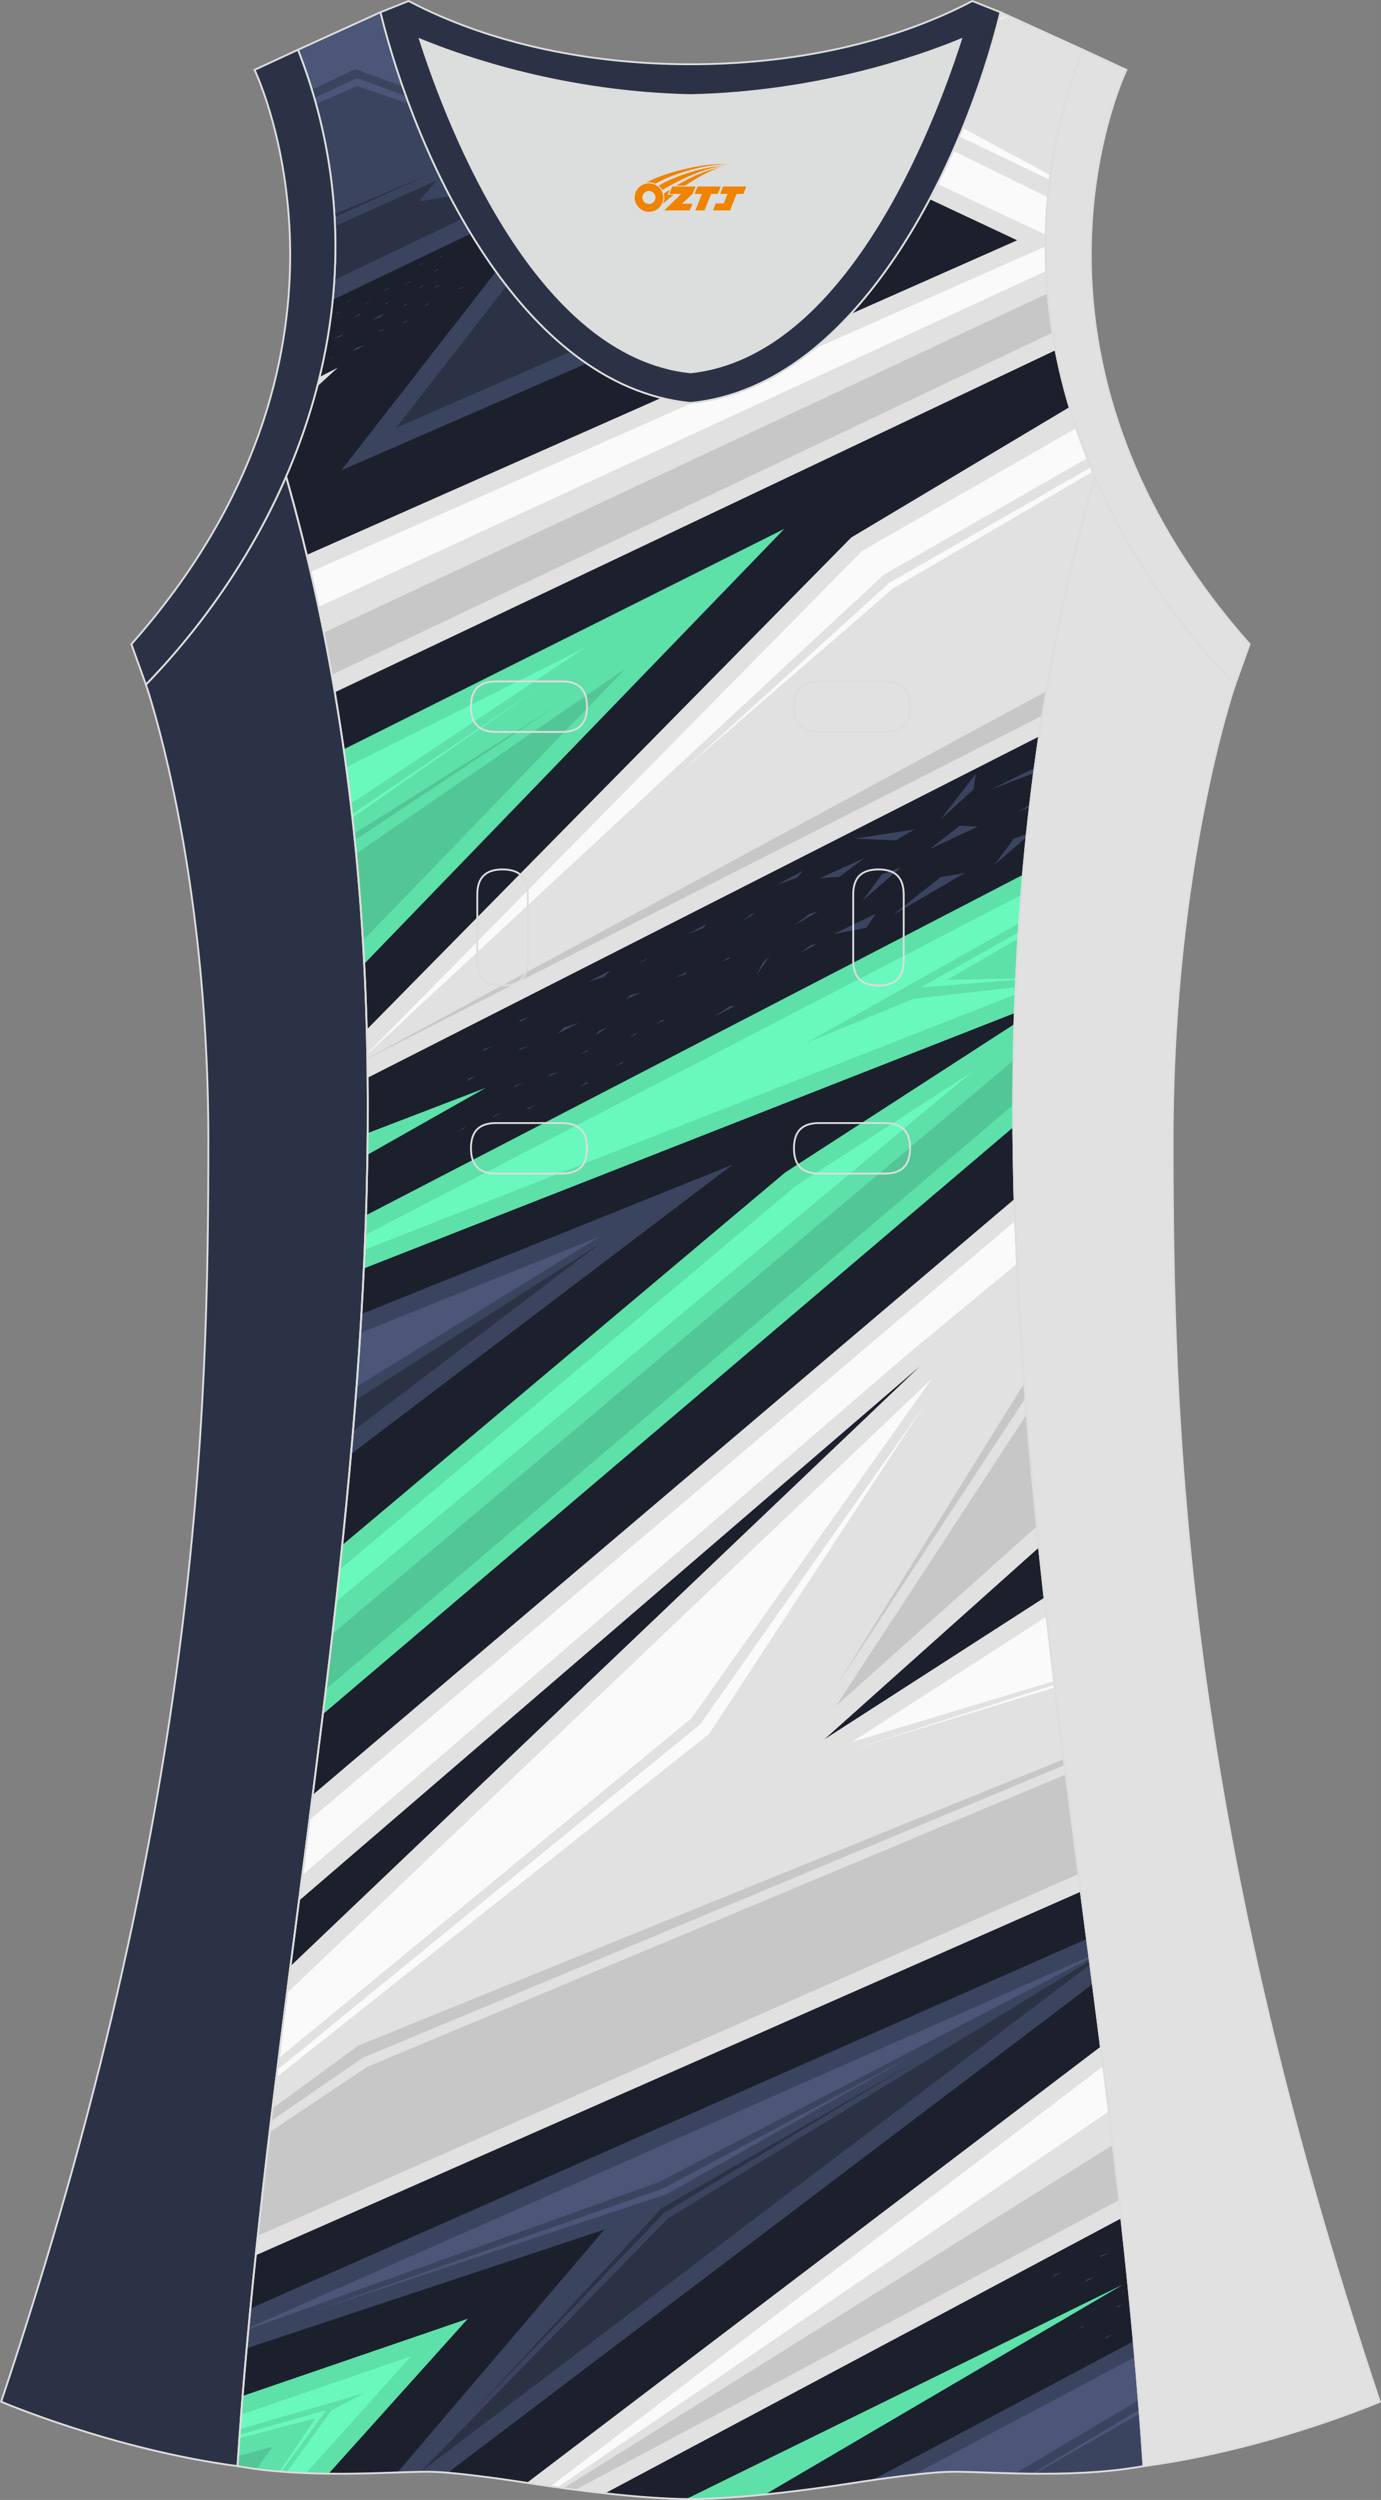 <?xml version="1.0" encoding="utf-8"?>
<!-- Generator: Adobe Illustrator 24.0.1, SVG Export Plug-In . SVG Version: 6.00 Build 0)  -->
<svg xmlns="http://www.w3.org/2000/svg" xmlns:xlink="http://www.w3.org/1999/xlink" version="1.1" id="图层_1" x="0px" y="0px" width="297.02px" height="537.6px" viewBox="0 0 297.01 537.59" enable-background="new 0 0 297.01 537.59" xml:space="preserve">
<rect x="0" y="0" width="297.01" height="537.59" fill="#808080" stroke="none"/>
<g>
	<g>
		<path fill-rule="evenodd" clip-rule="evenodd" fill="#1B202C" d="M148.5,537.39c0,0,10.9,0.27,34.98-3.45    c0,0,12.74-2.03,19.79-2.38c7.05-0.34,26.09,1.74,42.67-1.25c-9.3-142.69-51.34-284.14-10.46-427.83    c-11.94-27.53-15.15-59.46-2.56-91.78l-17.74-8.08c-7.69,31.39-30.1,80.3-66.52,84.01l-0.15-0.01l-0.15,0.01    c-36.42-3.71-58.84-52.62-66.52-84.01L64.09,10.7c12.59,32.32,9.37,64.25-2.56,91.78c40.88,143.69-1.16,285.14-10.46,427.83    c16.57,3,35.62,0.91,42.67,1.25s19.79,2.38,19.79,2.38C137.6,537.67,148.5,537.39,148.5,537.39z"/>
		<path fill-rule="evenodd" clip-rule="evenodd" fill="#3B445F" d="M53.04,504.97l76.92-25.51l-44.48,52.22    c3.46-0.12,6.32-0.21,8.26-0.12c0.79,0.04,1.66,0.1,2.57,0.17l138.73-105.11c-0.42-3.23-0.84-6.47-1.26-9.7L53.84,496.41    C53.56,499.26,53.3,502.12,53.04,504.97z"/>
		<path fill-rule="evenodd" clip-rule="evenodd" fill="#5EE0A9" d="M78.24,272.77l140.01-54.93c0.32-9.9,0.9-19.81,1.76-29.73    L78.7,261.34C78.57,265.15,78.42,268.96,78.24,272.77L78.24,272.77z M218.18,220.21c-0.21,7.4-0.29,14.79-0.25,22.18L69.43,368.62    c1.49-12.11,2.9-24.23,4.16-36.35l95.27-80.14L218.18,220.21z"/>
		<path fill-rule="evenodd" clip-rule="evenodd" fill="#3B445F" d="M75.48,312.69l82.06-62.24l-79.82,32.13    C77.13,292.62,76.37,302.65,75.48,312.69z"/>
		<path fill-rule="evenodd" clip-rule="evenodd" fill="#3B445F" d="M71.56,64.46l29.72-14.22c-9.46-15.58-15.96-33.4-19.44-47.62    L64.09,10.7C71.21,28.99,73.27,47.15,71.56,64.46L71.56,64.46z M106.67,58.39c5.65,7.84,12.15,14.72,19.49,19.76l-52.77,23    L106.67,58.39z"/>
		<path fill-rule="evenodd" clip-rule="evenodd" fill="#5EE0A9" d="M70.66,531.95l29.95-33.33l-48.44,16.61    c-0.4,5.03-0.78,10.06-1.1,15.09C57.51,531.48,64.32,531.88,70.66,531.95z"/>
		<path fill-rule="evenodd" clip-rule="evenodd" fill="#69F9BC" d="M71.31,518.29l-9.63,13.3c1.39,0.1,2.77,0.17,4.14,0.23    l22.58-25.13l-36.54,12.53c-0.08,1.04-0.16,2.08-0.24,3.12l26.67-7.71L71.31,518.29z"/>
		<path fill-rule="evenodd" clip-rule="evenodd" fill="#5EE0A9" d="M164.54,536.41l77.06-45.19l-94.04,46.18c0.63,0,0.94,0,0.94,0    S153.6,537.52,164.54,536.41z"/>
		<polygon fill-rule="evenodd" clip-rule="evenodd" fill="#5EE0A9" points="155.5,537.16 163.19,533.26 156.54,537.09   "/>
		<path fill-rule="evenodd" clip-rule="evenodd" fill="#3B445F" d="M243.83,503.45l-56.28,29.88c4.34-0.63,11.2-1.54,15.72-1.77    c7.05-0.34,26.09,1.74,42.67-1.25C245.35,521.36,244.64,512.4,243.83,503.45z"/>
		<path fill-rule="evenodd" clip-rule="evenodd" fill="#E1E1E1" d="M224.63,343.54L177.33,374l46.14-41.26    c-2.6-24.95-4.57-49.92-5.27-74.92L67.24,385.98c-0.97,7.59-1.96,15.17-2.95,22.76l133.55-114.93l-135.38,129    c-2.69,20.71-5.29,41.43-7.47,62.17l177.47-78.2C229.71,385.7,226.97,364.63,224.63,343.54z"/>
		<path fill-rule="evenodd" clip-rule="evenodd" fill="#E1E1E1" d="M236.76,440.07l-123.45,93.84l0.22,0.03    c6.47,1,11.99,1.72,16.6,2.22l111.03-59.14C239.8,464.7,238.31,452.38,236.76,440.07z"/>
		<path fill-rule="evenodd" clip-rule="evenodd" fill="#5EE0A9" d="M168.68,113.73l-94.77,47.41c2.2,15.4,3.62,30.79,4.4,46.15    L168.68,113.73L168.68,113.73z M79.01,248.33l25.49-14.42l-25.44,9.76C79.06,245.22,79.03,246.77,79.01,248.33z"/>
		<path fill-rule="evenodd" clip-rule="evenodd" fill="#E1E1E1" d="M68.22,83.1l4.44-4.05l-3.93,2.02    C68.57,81.75,68.4,82.42,68.22,83.1z"/>
		<path fill-rule="evenodd" clip-rule="evenodd" fill="#E1E1E1" d="M199.93,42.83l18.83,8.84l-35.84,15.87    c-9.53,10.35-20.96,17.74-34.26,19.09l-0.15-0.01l-0.15,0.01c-2.09-0.21-4.13-0.58-6.12-1.08l-76.29,33.79    c2.37,9.85,4.39,19.7,6.06,29.53L227.03,75.3c-3.94-20.49-2.73-42.46,5.9-64.61l-17.74-8.08    C212.24,14.63,207.14,29.2,199.93,42.83z"/>
		<path fill-rule="evenodd" clip-rule="evenodd" fill="#E1E1E1" d="M230.02,87.54l-46.94,28.04L78.86,221.41    c0.09,3.45,0.16,6.91,0.19,10.36l144.45-73.41c2.77-18.59,6.66-37.21,11.97-55.87C233.37,97.63,231.54,92.64,230.02,87.54z"/>
		<path fill-rule="evenodd" clip-rule="evenodd" fill="#4B5678" d="M67.07,19.29l9.33-4.41l10.18,3.69    c-1.95-5.59-3.53-10.98-4.74-15.94l-17.75,8.08C65.2,13.57,66.19,16.43,67.07,19.29z"/>
		<path fill-rule="evenodd" clip-rule="evenodd" fill="#2B3245" d="M108.96,61.45L85.19,91.99l37.56-16.37    c-3.06-2.42-5.96-5.16-8.7-8.15l-0.7,0.17l0.26-0.65C112,65.23,110.46,63.37,108.96,61.45z"/>
		<path fill-rule="evenodd" clip-rule="evenodd" fill="#2B3245" d="M71.9,60.21l27.5-13.16c-0.92-1.6-1.8-3.23-2.66-4.86l-6.56,1.12    l3.71-4.51l-21.85,9.83C72.19,52.52,72.14,56.39,71.9,60.21z"/>
		<path fill-rule="evenodd" clip-rule="evenodd" fill="#FAFAFA" d="M201.61,39.55l23.29,10.93c0.06-2.67,0.21-5.36,0.46-8.06    l-20.39-10.01C203.91,34.8,202.79,37.19,201.61,39.55L201.61,39.55z M224.88,52.98l-49.96,22.13    c-7.65,6.21-16.3,10.43-25.93,11.48l-82.17,36.39c0.58,2.51,1.13,5.01,1.67,7.52l156.52-72.24    C224.92,56.5,224.88,54.75,224.88,52.98z"/>
		<path fill-rule="evenodd" clip-rule="evenodd" fill="#C7C7C7" d="M71.34,145.11l155.02-73.57c-0.45-2.79-0.8-5.61-1.04-8.45    L69.63,136.04C70.23,139.07,70.8,142.09,71.34,145.11z"/>
		<path fill-rule="evenodd" clip-rule="evenodd" fill="#FAFAFA" d="M231.46,92.07l-46.09,26.43L78.98,226.54v0.19L190.07,123.6    l43.76-25.08C232.99,96.39,232.2,94.24,231.46,92.07z"/>
		<path fill-rule="evenodd" clip-rule="evenodd" fill="#C7C7C7" d="M225.05,148.65L79,227.59v0.07l145.2-73.79    C224.47,152.13,224.75,150.39,225.05,148.65z"/>
		<path fill-rule="evenodd" clip-rule="evenodd" fill="#53C696" d="M78.04,202.28l56.6-58.6l-58.06,39.89    C77.18,189.81,77.66,196.04,78.04,202.28z"/>
		<path fill-rule="evenodd" clip-rule="evenodd" fill="#69F9BC" d="M75.43,172.82l50.34-33.51l-51.32,25.68    C74.79,167.6,75.12,170.21,75.43,172.82z"/>
		<path fill-rule="evenodd" clip-rule="evenodd" fill="#53C696" d="M70.09,363.23l147.83-125.67c0-3.19,0.03-6.37,0.08-9.56    L71.5,351.33C71.04,355.29,70.57,359.26,70.09,363.23z"/>
		<path fill-rule="evenodd" clip-rule="evenodd" fill="#69F9BC" d="M219.66,192.45L78.55,265.56c-0.04,1.06-0.08,2.12-0.13,3.18    l139.98-54.91l0.06-1.56l-22.03,2.53l-22.95,9.43l45.74-25.72C219.35,196.5,219.5,194.47,219.66,192.45z"/>
		<path fill-rule="evenodd" clip-rule="evenodd" fill="#69F9BC" d="M171.05,255.1l-98.02,82.45c-0.25,2.29-0.5,4.57-0.75,6.86    l136.86-113.97L171.05,255.1z"/>
		<path fill-rule="evenodd" clip-rule="evenodd" fill="#2B3245" d="M75.91,307.74l53.13-40.3l-52.59,33.65    C76.28,303.31,76.1,305.52,75.91,307.74z"/>
		<path fill-rule="evenodd" clip-rule="evenodd" fill="#4B5678" d="M77.47,286.65l51.56-20.76l-52.36,32.3    C76.96,294.34,77.23,290.5,77.47,286.65z"/>
		<path fill-rule="evenodd" clip-rule="evenodd" fill="#C7C7C7" d="M220.8,304.16l-40.98,62.67L223,328.21    C222.19,320.2,221.45,312.18,220.8,304.16z"/>
		<path fill-rule="evenodd" clip-rule="evenodd" fill="#FAFAFA" d="M218.35,262.53L66.55,391.4c-0.51,3.95-1.02,7.91-1.54,11.86    l130.43-112.25l23.27-19.27C218.58,268.68,218.45,265.6,218.35,262.53z"/>
		<path fill-rule="evenodd" clip-rule="evenodd" fill="#FAFAFA" d="M59.93,442.58l88.77-73.07l51.69-73.03L61.71,428.61    C61.11,433.27,60.52,437.92,59.93,442.58z"/>
		<path fill-rule="evenodd" clip-rule="evenodd" fill="#FAFAFA" d="M225.09,347.63l-41.9,26.98l43.53-13.11    C226.16,356.88,225.61,352.25,225.09,347.63z"/>
		<path fill-rule="evenodd" clip-rule="evenodd" fill="#C7C7C7" d="M229.2,381.6L78.96,444.46l-20.97,14.03    c-0.89,7.42-1.74,14.85-2.54,22.27l176.52-77.78C231.03,395.85,230.11,388.73,229.2,381.6z"/>
		<path fill-rule="evenodd" clip-rule="evenodd" fill="#FAFAFA" d="M237.29,444.29l-118.9,90.38l1.5,0.21l118.6-80.86    C238.09,450.78,237.69,447.53,237.29,444.29z"/>
		<path fill-rule="evenodd" clip-rule="evenodd" fill="#C7C7C7" d="M239.35,461.24l-118.17,73.82c0.87,0.12,1.73,0.23,2.56,0.34    l116.98-62.31C240.28,469.14,239.82,465.19,239.35,461.24z"/>
		<polygon fill-rule="evenodd" clip-rule="evenodd" fill="#4B5678" points="53.44,500.61 234.28,420.73 234.33,421.15     141.63,469.26 53.42,500.88   "/>
		<polygon fill-rule="evenodd" clip-rule="evenodd" fill="#2B3245" points="90.48,531.54 234.49,422.42 234.39,421.65     143.62,477.07 90.45,531.54   "/>
		<path fill-rule="evenodd" clip-rule="evenodd" fill="#4B5678" d="M244.13,506.85l-47.68,25.31c2.45-0.28,4.86-0.51,6.82-0.6    c3.11-0.15,8.54,0.17,15.06,0.32l26.58-15.75C244.66,513.04,244.4,509.95,244.13,506.85z"/>
		<path fill-rule="evenodd" clip-rule="evenodd" fill="#FAFAFA" d="M216.84,3.38l-2.02,0.69l-0.06,0.25l2.22-0.88L216.84,3.38    L216.84,3.38z M206.3,29.33l19.48,9.34c0.04-0.33,0.08-0.67,0.13-1l-18.86-10.14C206.8,28.13,206.55,28.73,206.3,29.33z"/>
		<path fill-rule="evenodd" clip-rule="evenodd" fill="#FAFAFA" d="M146.27,166.16l44.95-40.8l43.41-24.88    c0.13,0.31,0.26,0.62,0.39,0.93l-42.95,25.13L146.27,166.16z"/>
		<polygon fill-rule="evenodd" clip-rule="evenodd" fill="#C7C7C7" points="58.26,456.12 77.99,442.51 228.95,379.56 228.79,378.3     77.1,439.86 58.59,453.42   "/>
		<polygon fill-rule="evenodd" clip-rule="evenodd" fill="#FAFAFA" points="59.61,445.13 150.65,370.74 198.91,301.98 152.5,372.86     59.42,446.7   "/>
		<path fill-rule="evenodd" clip-rule="evenodd" fill="#C7C7C7" d="M179.81,362.7l40.71-62.02c-0.08-1.08-0.17-2.15-0.25-3.23    L179.81,362.7z"/>
		<polygon fill-rule="evenodd" clip-rule="evenodd" fill="#FAFAFA" points="183.19,376.22 226.81,362.3 226.87,362.85   "/>
		<path fill-rule="evenodd" clip-rule="evenodd" fill="#2B3245" d="M71.96,46.69l20.88-9.4l-20.92,8.77    C71.93,46.26,71.94,46.47,71.96,46.69z"/>
		<path fill-rule="evenodd" clip-rule="evenodd" fill="#4B5678" d="M67.6,21.09l9.14-4.27l10.59,3.85c0.2,0.55,0.4,1.11,0.61,1.66    l-11.2-3.86l-8.77,3.91C67.85,21.95,67.73,21.52,67.6,21.09z"/>
		<polygon fill-rule="evenodd" clip-rule="evenodd" fill="#53C696" points="76.29,180.69 119.62,151.84 76.15,179.3   "/>
		<path fill-rule="evenodd" clip-rule="evenodd" fill="#69F9BC" d="M75.69,175.07l40.61-27.48l-40.52,28.26    C75.75,175.6,75.72,175.33,75.69,175.07z"/>
		<path fill-rule="evenodd" clip-rule="evenodd" fill="#69F9BC" d="M219.09,200.45l-21.07,11.9l20.5-1.64l0.01-0.3l-14.81,0.28    l15.27-8.83C219.03,201.38,219.06,200.91,219.09,200.45z"/>
		<polygon fill-rule="evenodd" clip-rule="evenodd" fill="#4B5678" points="221.96,531.94 245.07,518.18 245.13,519.02     222.5,531.95   "/>
		<polygon fill-rule="evenodd" clip-rule="evenodd" fill="#2B3245" points="101.46,518.97 142.82,475.88 196.78,443.4     142.22,474.89   "/>
		<polygon fill-rule="evenodd" clip-rule="evenodd" fill="#4B5678" points="67.2,497.08 142.78,470.53 196.17,442.07 143.31,471.86       "/>
		<polygon fill-rule="evenodd" clip-rule="evenodd" fill="#3B445F" points="221.5,173.52 218.94,174.63 221.55,173.05   "/>
		<polygon fill-rule="evenodd" clip-rule="evenodd" fill="#3B445F" points="222.55,165.12 213.04,169.8 222.4,166.25   "/>
		<polygon fill-rule="evenodd" clip-rule="evenodd" fill="#3B445F" points="209.37,169.77 202.27,176.22 209.85,166.43   "/>
		<polygon fill-rule="evenodd" clip-rule="evenodd" fill="#3B445F" points="210.27,177.76 199.97,182.57 206.38,177.57   "/>
		<polygon fill-rule="evenodd" clip-rule="evenodd" fill="#3B445F" points="207.5,187.73 191.97,196.78 202.34,188.58   "/>
		<polygon fill-rule="evenodd" clip-rule="evenodd" fill="#3B445F" points="196.62,178.36 183.83,180.34 192.66,180.72   "/>
		<polygon fill-rule="evenodd" clip-rule="evenodd" fill="#3B445F" points="193.74,186.52 185.51,193.67 189.68,188.03   "/>
		<polygon fill-rule="evenodd" clip-rule="evenodd" fill="#3B445F" points="220.79,179.98 213.88,185.99 218.05,180.35     220.86,179.3   "/>
		<polygon fill-rule="evenodd" clip-rule="evenodd" fill="#3B445F" points="176.32,188.84 185.9,184.53 180.48,188.57   "/>
		<polygon fill-rule="evenodd" clip-rule="evenodd" fill="#3B445F" points="188.37,196.48 179.28,200.87 186.33,199.5   "/>
		<polygon fill-rule="evenodd" clip-rule="evenodd" fill="#3B445F" points="172.66,187.26 167.11,190.26 171.43,188.74   "/>
		<polygon fill-rule="evenodd" clip-rule="evenodd" fill="#3B445F" points="175.9,196.05 170.6,199.11 174.21,196.46   "/>
		<polygon fill-rule="evenodd" clip-rule="evenodd" fill="#3B445F" points="175.7,203.03 172.1,204.91 174.46,203.17   "/>
		<polygon fill-rule="evenodd" clip-rule="evenodd" fill="#3B445F" points="162.44,196.41 159.77,197.99 161.48,196.62   "/>
		<polygon fill-rule="evenodd" clip-rule="evenodd" fill="#3B445F" points="162.71,209.69 165.5,205.6 164.09,206.93   "/>
		<polygon fill-rule="evenodd" clip-rule="evenodd" fill="#3B445F" points="151.86,198.74 147.73,200.98 151.28,199.55   "/>
		<polygon fill-rule="evenodd" clip-rule="evenodd" fill="#3B445F" points="158.08,216.32 153.45,218.7 156.94,216.38   "/>
		<polygon fill-rule="evenodd" clip-rule="evenodd" fill="#3B445F" points="147.75,209.01 145.08,210.24 147.38,209.54   "/>
		<polygon fill-rule="evenodd" clip-rule="evenodd" fill="#3B445F" points="157.11,206.03 155.2,206.84 156.58,205.91   "/>
		<polygon fill-rule="evenodd" clip-rule="evenodd" fill="#3B445F" points="139.14,206.16 137.25,207.14 138.95,206.43   "/>
		<polygon fill-rule="evenodd" clip-rule="evenodd" fill="#3B445F" points="119.98,222.27 124.55,219.92 121.23,220.98   "/>
		<polygon fill-rule="evenodd" clip-rule="evenodd" fill="#3B445F" points="111.46,226 113.61,224.9 112.05,225.39   "/>
		<polygon fill-rule="evenodd" clip-rule="evenodd" fill="#3B445F" points="117.83,231.64 120.11,230.47 118.45,230.99   "/>
		<polygon fill-rule="evenodd" clip-rule="evenodd" fill="#3B445F" points="131.22,208.72 126.5,211.15 129.93,210.06   "/>
		<polygon fill-rule="evenodd" clip-rule="evenodd" fill="#3B445F" points="134.58,214.89 138.11,213.4 135.58,214   "/>
		<polygon fill-rule="evenodd" clip-rule="evenodd" fill="#3B445F" points="128.11,222.57 130.82,220.81 128.81,221.68   "/>
		<polygon fill-rule="evenodd" clip-rule="evenodd" fill="#3B445F" points="142.97,219.42 141.05,220.23 142.43,219.3   "/>
		<polygon fill-rule="evenodd" clip-rule="evenodd" fill="#3B445F" points="126.59,232.86 124.68,233.67 126.06,232.74   "/>
		<polygon fill-rule="evenodd" clip-rule="evenodd" fill="#3B445F" points="110.55,233.82 112.61,232.71 110.84,233.42   "/>
		<polygon fill-rule="evenodd" clip-rule="evenodd" fill="#3B445F" points="105.86,240.38 107.92,239.26 106.15,239.98   "/>
		<polygon fill-rule="evenodd" clip-rule="evenodd" fill="#3B445F" points="103.77,226.02 106.05,224.97 104.08,225.57   "/>
		<polygon fill-rule="evenodd" clip-rule="evenodd" fill="#3B445F" points="113.18,238.42 115.09,237.61 113.71,238.53   "/>
		<polygon fill-rule="evenodd" clip-rule="evenodd" fill="#3B445F" points="100.19,232.56 102.55,231.35 100.84,231.9   "/>
		<polygon fill-rule="evenodd" clip-rule="evenodd" fill="#3B445F" points="111.52,219.89 113.88,218.68 112.17,219.22   "/>
		<polygon fill-rule="evenodd" clip-rule="evenodd" fill="#3B445F" points="100.12,242.26 98.62,243.23 99.73,242.75   "/>
		<polygon fill-rule="evenodd" clip-rule="evenodd" fill="#3B445F" points="134.22,228.24 132.3,229.22 133.82,228.69   "/>
		<polygon fill-rule="evenodd" clip-rule="evenodd" fill="#3B445F" points="137.06,222.07 135.14,223.05 136.66,222.52   "/>
		<polygon fill-rule="evenodd" clip-rule="evenodd" fill="#3B445F" points="126.63,225.7 124.71,226.68 126.24,226.15   "/>
		<polygon fill-rule="evenodd" clip-rule="evenodd" fill="#3B445F" points="226.36,489.62 228.3,488.63 226.89,489.07   "/>
		<polygon fill-rule="evenodd" clip-rule="evenodd" fill="#3B445F" points="240.1,496.31 241.95,495.3 240.36,495.95   "/>
		<polygon fill-rule="evenodd" clip-rule="evenodd" fill="#3B445F" points="237.62,502.95 239.48,501.94 237.88,502.58   "/>
		<polygon fill-rule="evenodd" clip-rule="evenodd" fill="#3B445F" points="236.49,485.41 238.55,484.46 236.77,485   "/>
		<polygon fill-rule="evenodd" clip-rule="evenodd" fill="#3B445F" points="233.27,490.75 235.39,489.66 233.85,490.15   "/>
		<polygon fill-rule="evenodd" clip-rule="evenodd" fill="#3B445F" points="233.2,500.03 231.85,500.91 232.85,500.48   "/>
		<polygon fill-rule="evenodd" clip-rule="evenodd" fill="#3B445F" points="71.06,77.13 72.2,76.54 71.17,76.97   "/>
		<polygon fill-rule="evenodd" clip-rule="evenodd" fill="#3B445F" points="82.59,67.44 79.84,68.85 81.84,68.22   "/>
		<polygon fill-rule="evenodd" clip-rule="evenodd" fill="#3B445F" points="87.71,65.19 86.42,65.86 87.36,65.56   "/>
		<polygon fill-rule="evenodd" clip-rule="evenodd" fill="#3B445F" points="83.88,61.8 82.51,62.51 83.51,62.19   "/>
		<polygon fill-rule="evenodd" clip-rule="evenodd" fill="#3B445F" points="75.82,75.59 78.66,74.13 76.6,74.79   "/>
		<polygon fill-rule="evenodd" clip-rule="evenodd" fill="#3B445F" points="73.8,71.88 71.68,72.78 73.2,72.42   "/>
		<polygon fill-rule="evenodd" clip-rule="evenodd" fill="#3B445F" points="77.69,67.26 76.07,68.32 77.27,67.79   "/>
		<polygon fill-rule="evenodd" clip-rule="evenodd" fill="#3B445F" points="82.79,65.29 83.94,64.8 83.11,65.36   "/>
		<polygon fill-rule="evenodd" clip-rule="evenodd" fill="#3B445F" points="88.26,60.49 87.02,61.16 88.09,60.73   "/>
		<polygon fill-rule="evenodd" clip-rule="evenodd" fill="#3B445F" points="91.08,56.54 89.84,57.22 90.91,56.79   "/>
		<polygon fill-rule="evenodd" clip-rule="evenodd" fill="#3B445F" points="92.34,65.18 90.97,65.82 92.15,65.45   "/>
		<polygon fill-rule="evenodd" clip-rule="evenodd" fill="#3B445F" points="99.65,61.66 98.28,62.29 99.47,61.93   "/>
		<polygon fill-rule="evenodd" clip-rule="evenodd" fill="#3B445F" points="94.36,58 93.21,58.49 94.04,57.93   "/>
		<polygon fill-rule="evenodd" clip-rule="evenodd" fill="#3B445F" points="94.49,61.25 93.07,61.98 94.11,61.65   "/>
		<polygon fill-rule="evenodd" clip-rule="evenodd" fill="#3B445F" points="91.17,61.29 89.75,62.02 90.79,61.69   "/>
		<polygon fill-rule="evenodd" clip-rule="evenodd" fill="#3B445F" points="87.67,68.87 86.25,69.6 87.29,69.27   "/>
		<polygon fill-rule="evenodd" clip-rule="evenodd" fill="#3B445F" points="82.63,70.65 81.21,71.38 82.24,71.06   "/>
		<polygon fill-rule="evenodd" clip-rule="evenodd" fill="#3B445F" points="94.54,55.41 95.44,54.83 94.77,55.11   "/>
		<polygon fill-rule="evenodd" clip-rule="evenodd" fill="#3B445F" points="74.6,65.08 75.75,64.49 74.84,64.81   "/>
		<polygon fill-rule="evenodd" clip-rule="evenodd" fill="#3B445F" points="72.31,67.56 73.47,66.97 72.55,67.29   "/>
		<polygon fill-rule="evenodd" clip-rule="evenodd" fill="#3B445F" points="78.58,65.37 79.74,64.78 78.82,65.11   "/>
		<path fill-rule="evenodd" clip-rule="evenodd" fill="#53C696" d="M51.22,528.14l7.41-2l-3.45,4.82c-1.38-0.18-2.76-0.39-4.11-0.64    C51.12,529.59,51.17,528.86,51.22,528.14z"/>
		<polygon fill-rule="evenodd" clip-rule="evenodd" fill="#69F9BC" points="51.53,523.56 70.15,518.29 60.56,531.51 60.1,531.48     67.85,520 51.48,524.31   "/>
	</g>
	
		<path fill-rule="evenodd" clip-rule="evenodd" fill="#2B3245" stroke="#DCDDDD" stroke-width="0.4" stroke-miterlimit="22.926" d="   M31.38,147.21c0,0,13.43,38.68,13.43,97.97S42.84,389.37,0.25,516.46c0,0,24.02,10.29,50.83,13.85   c9.3-142.69,51.34-284.14,10.46-427.83C54.21,119.35,43.62,134.57,31.38,147.21z"/>
	<path fill="none" stroke="#DCDDDD" stroke-width="0.4" stroke-miterlimit="22.926" d="M148.5,537.39c0,0,10.9,0.27,34.98-3.45   c0,0,12.74-2.03,19.79-2.38c7.05-0.34,26.09,1.74,42.67-1.25c-9.3-142.69-51.34-284.14-10.46-427.83   c-11.94-27.53-15.15-59.46-2.56-91.78l-17.74-8.08c-7.69,31.39-30.1,80.3-66.52,84.01l-0.15-0.01l-0.15,0.01   c-36.42-3.71-58.84-52.62-66.52-84.01L64.09,10.7c12.59,32.32,9.37,64.25-2.56,91.78c40.88,143.69-1.16,285.14-10.46,427.83   c16.57,3,35.62,0.91,42.67,1.25s19.79,2.38,19.79,2.38C137.6,537.67,148.5,537.39,148.5,537.39z"/>
	
		<path fill-rule="evenodd" clip-rule="evenodd" fill="#E1E1E1" stroke="#DCDDDD" stroke-width="0.4" stroke-miterlimit="22.926" d="   M265.63,147.21c0,0-13.43,38.68-13.43,97.97s1.97,144.19,44.56,271.29c0,0-24.02,10.29-50.82,13.85   c-9.3-142.69-51.34-284.14-10.46-427.83C242.8,119.35,253.39,134.58,265.63,147.21z"/>
	
		<path fill-rule="evenodd" clip-rule="evenodd" fill="#E1E1E1" stroke="#DCDDDD" stroke-width="0.4" stroke-miterlimit="22.926" d="   M232.92,10.7c-20.31,52.13,0.51,103.25,32.71,136.52l3.12-8.7c-54.51-61.54-27.74-120.98-26.49-123.49L232.92,10.7z"/>
	<path fill-rule="evenodd" clip-rule="evenodd" fill="#DCDDDD" d="M90.32,8.48c6.35,19.73,25.2,68.13,58.18,71.59   c32.98-3.46,51.83-51.87,58.18-71.59c-9.72,3.99-31.2,11.39-58.18,11.98C121.52,19.87,100.04,12.48,90.32,8.48z"/>
	
		<path fill-rule="evenodd" clip-rule="evenodd" fill="#2B3245" stroke="#DCDDDD" stroke-width="0.4" stroke-miterlimit="22.926" d="   M81.83,2.63c7.69,31.39,30.1,80.3,66.52,84.01c0.05,0,0.1-0.01,0.15-0.01c0.05,0,0.1,0.01,0.15,0.01   c36.42-3.71,58.84-52.62,66.52-84.01l-6.05-2.41c-17.68,9.28-39.1,13.6-60.62,13.6c-21.52-0.01-42.94-4.32-60.62-13.6L81.83,2.63   L81.83,2.63L81.83,2.63L81.83,2.63z M148.5,80.07C115.52,76.61,96.67,28.2,90.32,8.48c9.72,3.99,31.2,11.39,58.18,11.98   c26.98-0.59,48.46-7.98,58.18-11.98C200.34,28.21,181.49,76.61,148.5,80.07z"/>
	
		<path fill-rule="evenodd" clip-rule="evenodd" fill="#2B3245" stroke="#DCDDDD" stroke-width="0.4" stroke-miterlimit="22.926" d="   M64.09,10.7c20.31,52.13-0.51,103.25-32.71,136.52l-3.12-8.7C82.77,76.98,55.99,17.54,54.74,15.03L64.09,10.7z"/>
	
	<g>
		<path fill="none" stroke="#DCDDDD" stroke-width="0.4" stroke-miterlimit="22.926" d="M176.16,146.53c-3.64,0-5.4,1.77-5.4,5.43    c0,3.65,1.77,5.43,5.4,5.43h14.16c3.64,0,5.4-1.78,5.4-5.43s-1.77-5.43-5.4-5.43H176.16z"/>
		<path fill="none" stroke="#DCDDDD" stroke-width="0.4" stroke-miterlimit="22.926" d="M106.69,146.53c-3.64,0-5.4,1.77-5.4,5.43    c0,3.65,1.77,5.43,5.4,5.43h14.16c3.64,0,5.4-1.78,5.4-5.43s-1.77-5.43-5.4-5.43H106.69z"/>
		<path fill="none" stroke="#DCDDDD" stroke-width="0.4" stroke-miterlimit="22.926" d="M176.16,241.5c-3.64,0-5.4,1.78-5.4,5.43    s1.77,5.43,5.4,5.43h14.16c3.64,0,5.4-1.78,5.4-5.43s-1.77-5.43-5.4-5.43H176.16z"/>
		<path fill="none" stroke="#DCDDDD" stroke-width="0.4" stroke-miterlimit="22.926" d="M106.69,241.5c-3.64,0-5.4,1.78-5.4,5.43    s1.77,5.43,5.4,5.43h14.16c3.64,0,5.4-1.78,5.4-5.43s-1.77-5.43-5.4-5.43H106.69z"/>
		<path fill="none" stroke="#DCDDDD" stroke-width="0.4" stroke-miterlimit="22.926" d="M102.65,206.52c0,3.64,1.77,5.4,5.43,5.4    c3.65,0,5.43-1.77,5.43-5.4v-14.16c0-3.64-1.78-5.4-5.43-5.4s-5.43,1.77-5.43,5.4V206.52z"/>
		<path fill="none" stroke="#DCDDDD" stroke-width="0.4" stroke-miterlimit="22.926" d="M194.36,192.36c0-3.64-1.78-5.4-5.43-5.4    s-5.43,1.77-5.43,5.4v14.16c0,3.64,1.78,5.4,5.43,5.4s5.43-1.77,5.43-5.4V192.36z"/>
	</g>
</g>
<g id="图层_x0020_1">
	<path fill="#F08300" d="M136.68,43.51c0.416,1.136,1.472,1.984,2.752,2.032c0.144,0,0.304,0,0.448-0.016h0.016   c0.016,0,0.064,0,0.128-0.016c0.032,0,0.048-0.016,0.08-0.016c0.064-0.016,0.144-0.032,0.224-0.048c0.016,0,0.016,0,0.032,0   c0.192-0.048,0.4-0.112,0.576-0.208c0.192-0.096,0.4-0.224,0.608-0.384c0.672-0.56,1.104-1.408,1.104-2.352   c0-0.224-0.032-0.448-0.08-0.672l0,0C142.52,41.63,142.47,41.46,142.39,41.28C141.92,40.19,140.84,39.43,139.57,39.43C137.88,39.43,136.5,40.8,136.5,42.5C136.5,42.85,136.56,43.19,136.68,43.51L136.68,43.51L136.68,43.51z M140.98,42.53L140.98,42.53C140.95,43.31,140.29,43.91,139.51,43.87C138.72,43.84,138.13,43.19,138.16,42.4c0.032-0.784,0.688-1.376,1.472-1.344   C140.4,41.09,141.01,41.76,140.98,42.53L140.98,42.53z"/>
	<polygon fill="#F08300" points="155.01,40.11 ,154.37,41.7 ,152.93,41.7 ,151.51,45.25 ,149.56,45.25 ,150.96,41.7 ,149.38,41.7    ,150.02,40.11"/>
	<path fill="#F08300" d="M156.98,35.38c-1.008-0.096-3.024-0.144-5.056,0.112c-2.416,0.304-5.152,0.912-7.616,1.664   C142.26,37.76,140.39,38.48,139.04,39.25C139.24,39.22,139.43,39.2,139.62,39.2c0.48,0,0.944,0.112,1.36,0.288   C145.08,37.17,152.28,35.12,156.98,35.38L156.98,35.38L156.98,35.38z"/>
	<path fill="#F08300" d="M142.45,40.85c4-2.368,8.88-4.672,13.488-5.248c-4.608,0.288-10.224,2-14.288,4.304   C141.97,40.16,142.24,40.48,142.45,40.85C142.45,40.85,142.45,40.85,142.45,40.85z"/>
	<polygon fill="#F08300" points="160.5,40.11 ,159.88,41.7 ,158.42,41.7 ,157.01,45.25 ,156.55,45.25 ,155.04,45.25 ,153.35,45.25    ,153.94,43.75 ,155.65,43.75 ,156.47,41.7 ,154.88,41.7 ,155.52,40.11"/>
	<polygon fill="#F08300" points="149.59,40.11 ,148.95,41.7 ,146.66,43.81 ,148.92,43.81 ,148.34,45.25 ,142.85,45.25 ,146.52,41.7    ,143.94,41.7 ,144.58,40.11"/>
	<path fill="#F08300" d="M154.87,35.97c-3.376,0.752-6.464,2.192-9.424,3.952h1.888C149.76,38.35,152.1,36.92,154.87,35.97z    M144.07,40.79C143.44,41.17,143.38,41.22,142.77,41.63c0.064,0.256,0.112,0.544,0.112,0.816c0,0.496-0.112,0.976-0.32,1.392   c0.176-0.16,0.32-0.304,0.432-0.4c0.272-0.24,0.768-0.64,1.6-1.296l0.32-0.256H143.59l0,0L144.07,40.79L144.07,40.79L144.07,40.79z"/>
</g>
</svg>